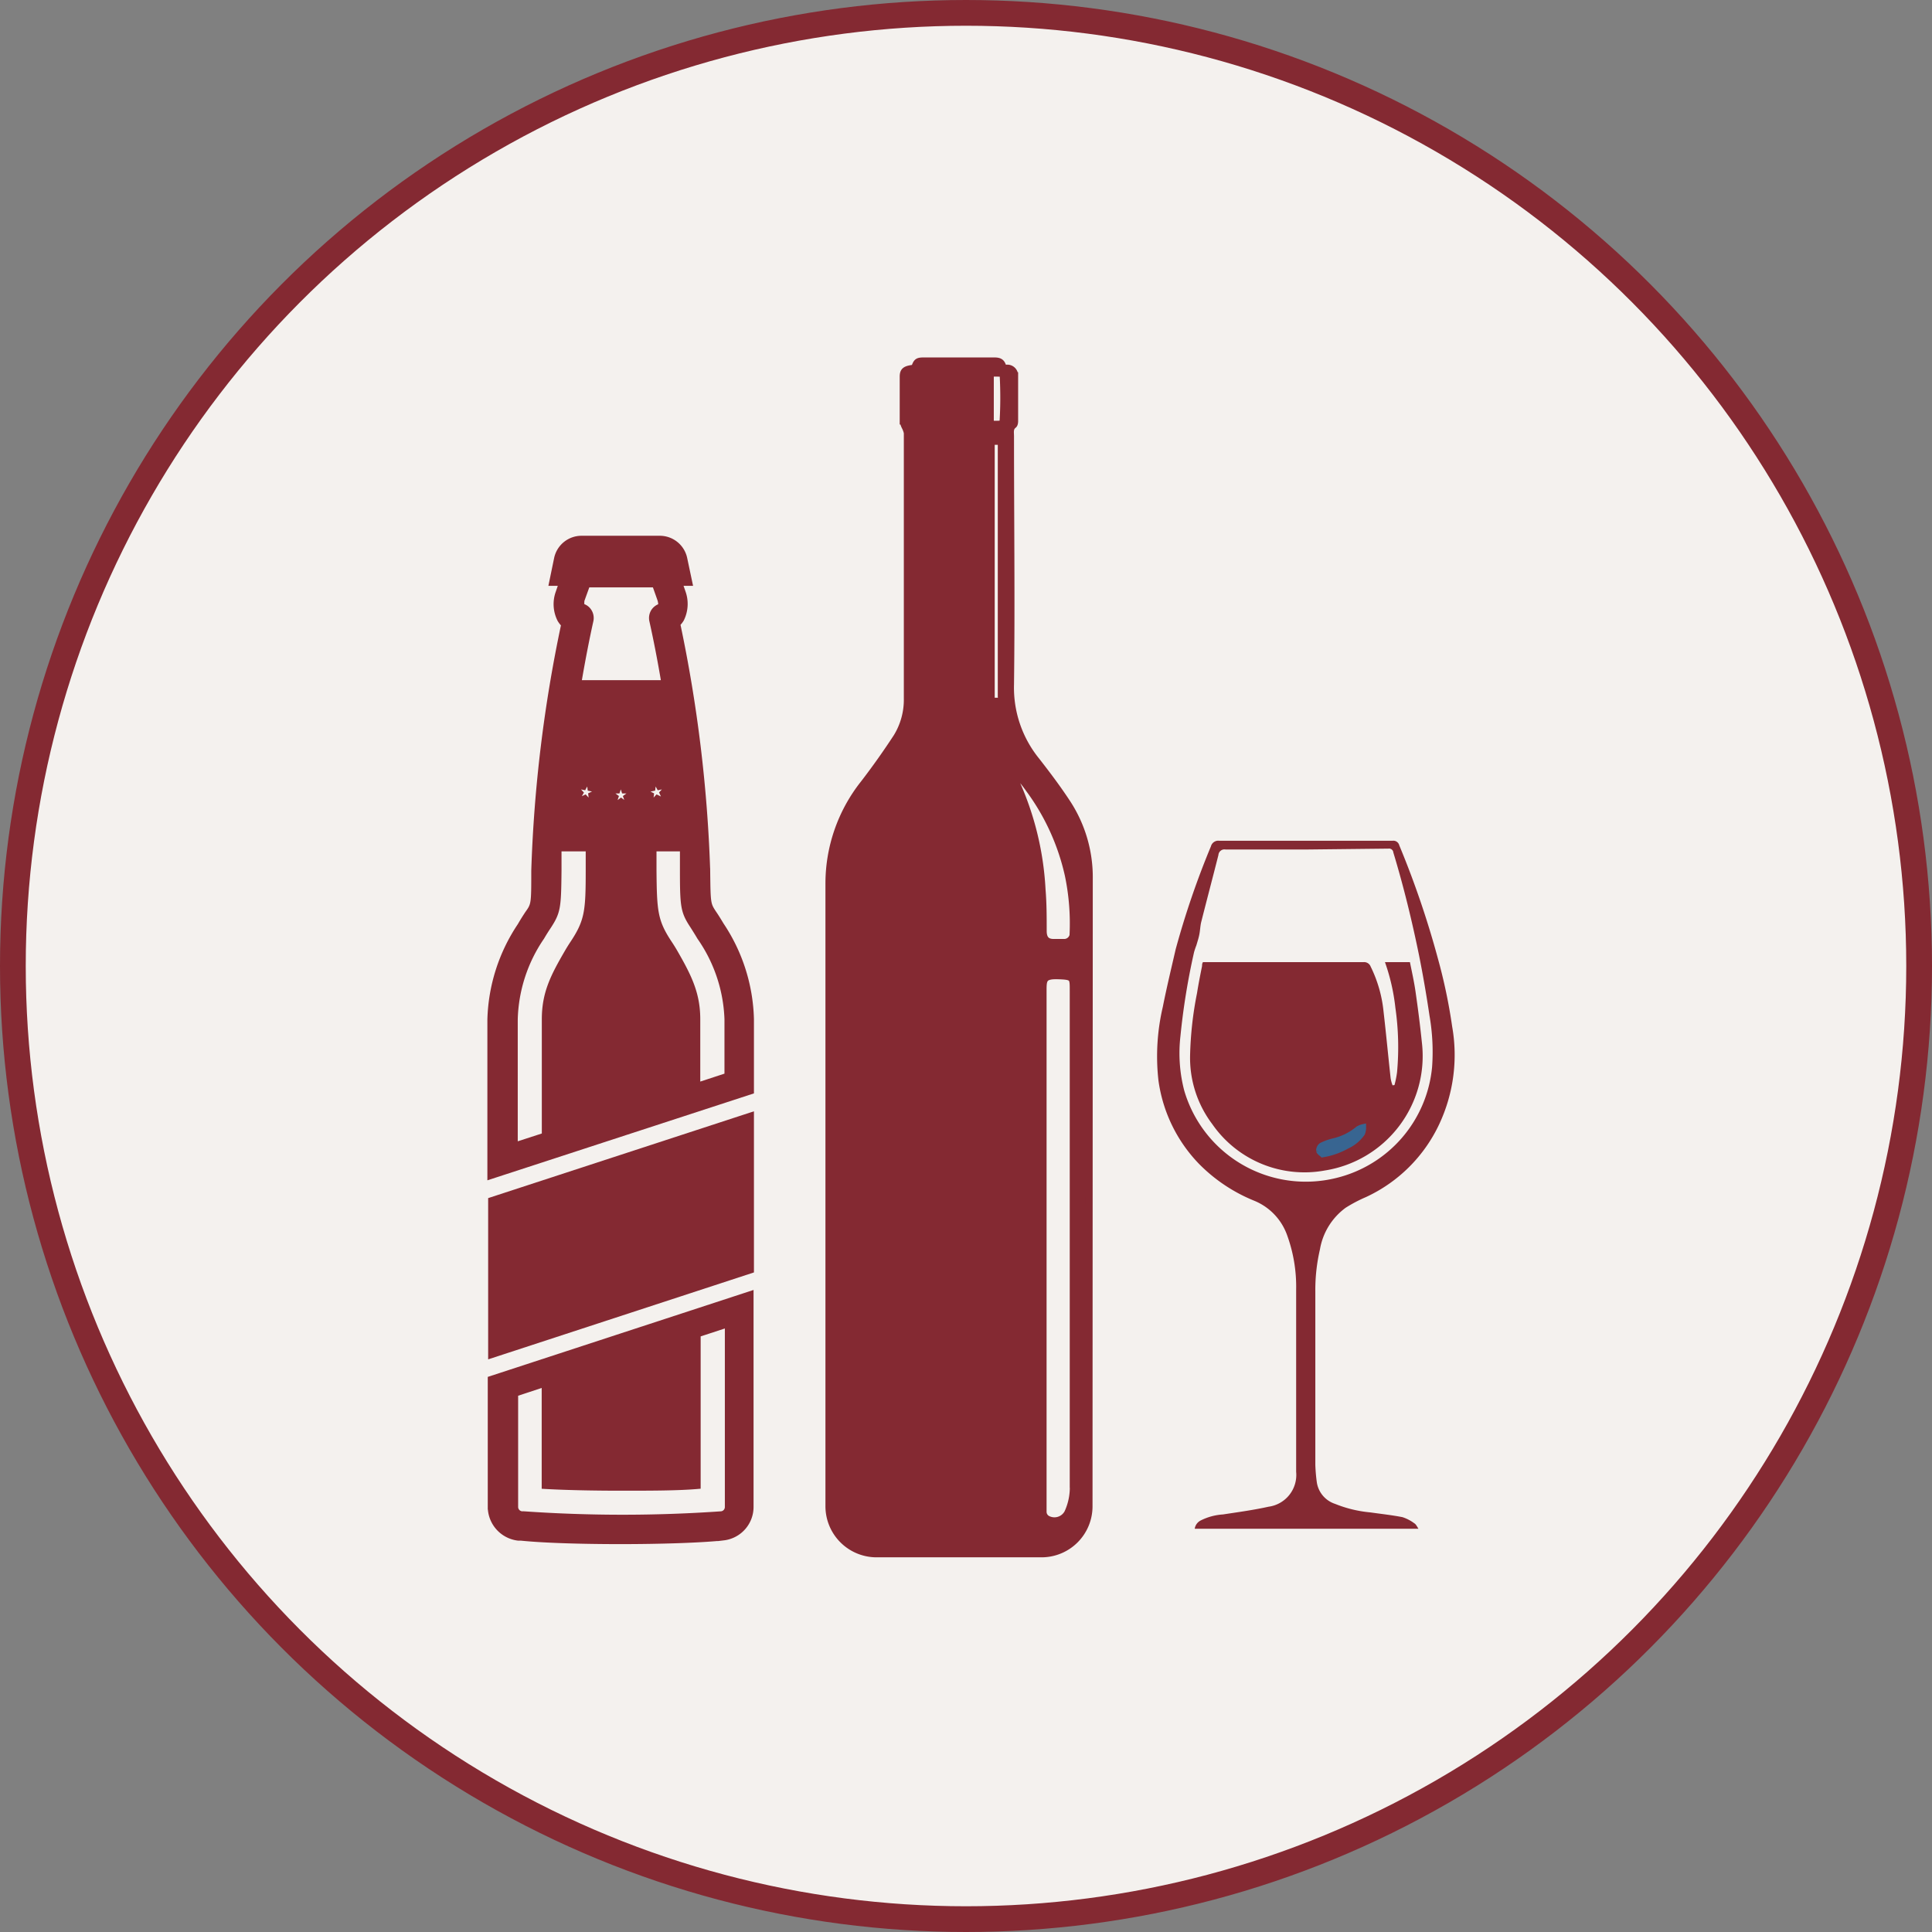 <svg id="Layer_4" data-name="Layer 4" xmlns="http://www.w3.org/2000/svg" viewBox="0 0 150.1 150.1"><rect x="0" y="0" width="150.1" height="150.1" fill="#808080" stroke="none"/><circle cx="75.05" cy="75.05" r="74.05" fill="#f4f1ee" stroke="#842932" stroke-miterlimit="10" stroke-width="2"/><path d="M84.63,68.28a10.53,10.53,0,0,0-1.69-5.85c-.75-1.15-1.58-2.25-2.43-3.34a9,9,0,0,1-2-5.91c.08-6.42,0-12.85,0-19.28,0-.31-.08-.64.23-.88.07-.05.09-.2.09-.3,0-1.18,0-2.35,0-3.53a.57.57,0,0,0-.59-.59l-.3,0c-.1-.44-.25-.56-.7-.56H71.81c-.52,0-.59.05-.76.56-.69.08-.87.19-.88.64,0,1.16,0,2.31,0,3.47a1.54,1.54,0,0,0,.14.43,1.94,1.94,0,0,1,.18.49c0,2.11,0,4.21,0,6.32V54.25a5.54,5.54,0,0,1-.81,3q-1.2,1.84-2.55,3.6a12.5,12.5,0,0,0-2.73,7.86c0,7.78,0,15.56,0,23.35V117a3.7,3.7,0,0,0,3.65,3.72q6.47,0,12.93,0a3.69,3.69,0,0,0,3.63-3.66Zm-7.22-13.8c-.26,0-.4,0-.4-.35q0-9.8,0-19.58c0-.07,0-.14,0-.26h.78c0,.12,0,.22,0,.33,0,6.5,0,13,0,19.49C77.85,54.48,77.68,54.48,77.41,54.48Zm.52-21.76a.32.32,0,0,1-.22.23,6.47,6.47,0,0,1-.77,0V29a7,7,0,0,1,.8,0,.32.32,0,0,1,.2.21C78,30.4,78,31.56,77.93,32.72Zm5.45,82.6a4.72,4.72,0,0,1-.43,2.22,1.17,1.17,0,0,1-1.53.5.64.64,0,0,1-.38-.59c0-.18,0-.36,0-.54V97h0v-20c0-.89,0-1.23,1.18-1.19s1.16.12,1.16,1.17Zm0-42.81a.7.7,0,0,1-.73.71c-.26,0-.53,0-.79,0-.55,0-.8-.28-.81-.86,0-1.08,0-2.17-.09-3.25a23.26,23.26,0,0,0-2.19-8.7l-.44-1,.07-.05c.52.64,1.06,1.26,1.54,1.93A17.74,17.74,0,0,1,83,68,18.35,18.35,0,0,1,83.37,72.51Z" fill="#842932" stroke="#842932" stroke-miterlimit="10" stroke-width="0.54"/><path d="M110.2,118.77H92.82a.86.86,0,0,1,.48-.65,4.44,4.44,0,0,1,1.71-.46c1.18-.18,2.37-.34,3.54-.6a2.49,2.49,0,0,0,2.15-2.71c0-.32,0-.63,0-.95,0-4.4,0-8.8,0-13.2a11.7,11.7,0,0,0-.74-4.34,4.53,4.53,0,0,0-2.51-2.57,12.73,12.73,0,0,1-4.3-2.87A11.58,11.58,0,0,1,90,83.93a16.81,16.81,0,0,1,.34-5.7c.3-1.51.66-3,1-4.48a65.74,65.74,0,0,1,2.74-8,.59.59,0,0,1,.65-.43q6.72,0,13.46,0a.47.47,0,0,1,.52.35,71.57,71.57,0,0,1,3,8.79,42.15,42.15,0,0,1,1.11,5.29,12.66,12.66,0,0,1-1,7.58A11.72,11.72,0,0,1,106.13,93a11.3,11.3,0,0,0-1.58.83,5.05,5.05,0,0,0-2,3.23,13.92,13.92,0,0,0-.36,3.28q0,6.72,0,13.46a13,13,0,0,0,.12,1.39,2.09,2.09,0,0,0,1.42,1.65,9.56,9.56,0,0,0,2.73.66c.84.12,1.68.21,2.5.37a3.16,3.16,0,0,1,.91.47C110,118.41,110.08,118.58,110.2,118.77ZM101.5,66c-2.09,0-4.19,0-6.28,0a.47.47,0,0,0-.56.43c-.44,1.74-.9,3.48-1.34,5.22-.07.3-.08.63-.14.94s-.15.57-.23.85a5.52,5.52,0,0,0-.18.53,53.5,53.5,0,0,0-1.06,6.53A11.56,11.56,0,0,0,92,84.71a9.84,9.84,0,0,0,11.81,6.81,9.81,9.81,0,0,0,7.45-8.61,16.35,16.35,0,0,0-.2-4c-.23-1.56-.5-3.13-.81-4.68-.55-2.69-1.2-5.36-2-8a.33.33,0,0,0-.38-.3Z" fill="#842932"/><path d="M101.5,66h6.38a.33.33,0,0,1,.38.3c.81,2.63,1.46,5.3,2,8,.31,1.55.58,3.12.81,4.68a16.35,16.35,0,0,1,.2,4,9.81,9.81,0,0,1-7.45,8.61A9.84,9.84,0,0,1,92,84.71a11.56,11.56,0,0,1-.31-4.22A53.5,53.5,0,0,1,92.77,74a5.52,5.52,0,0,1,.18-.53c.08-.28.17-.57.23-.85s.07-.64.14-.94c.44-1.74.9-3.48,1.34-5.22a.47.47,0,0,1,.56-.43C97.31,66,99.41,66,101.5,66Zm6.84,18.3h-.17a2.73,2.73,0,0,1-.15-.56c-.19-1.72-.35-3.45-.55-5.17a10.16,10.16,0,0,0-1-3.49.54.54,0,0,0-.56-.35c-3.66,0-7.33,0-11,0H93.44c0,.11,0,.21-.07.3-.14.7-.28,1.4-.39,2.1A27.76,27.76,0,0,0,92.46,82a8.53,8.53,0,0,0,1.72,5.34,8.72,8.72,0,0,0,8.73,3.61A9,9,0,0,0,110.47,81c-.14-1.32-.31-2.64-.5-4-.11-.76-.28-1.51-.43-2.26H107.6a15.73,15.73,0,0,1,.81,3.55,21.53,21.53,0,0,1,.13,5A7.94,7.94,0,0,1,108.34,84.3Z" fill="none"/><path d="M108.34,84.3a7.94,7.94,0,0,0,.2-1,21.53,21.53,0,0,0-.13-5,15.73,15.73,0,0,0-.81-3.55h1.94c.15.75.32,1.5.43,2.26.19,1.31.36,2.63.5,4a9,9,0,0,1-7.56,9.93,8.72,8.72,0,0,1-8.73-3.61A8.53,8.53,0,0,1,92.46,82,27.76,27.76,0,0,1,93,77.15c.11-.7.25-1.4.39-2.1,0-.09,0-.19.07-.3h1.47c3.66,0,7.33,0,11,0a.54.54,0,0,1,.56.35,10.16,10.16,0,0,1,1,3.49c.2,1.72.36,3.45.55,5.17a2.73,2.73,0,0,0,.15.56Zm-5.59,5.39a5.65,5.65,0,0,0,1.87-.63,2.94,2.94,0,0,0,1.21-1,1.27,1.27,0,0,0,.08-.48,1.29,1.29,0,0,0-.4.16,4.59,4.59,0,0,1-1.9.94,4.39,4.39,0,0,0-.94.34.48.48,0,0,0-.19.4C102.5,89.52,102.68,89.62,102.75,89.69Z" fill="#842932"/><path d="M102.75,89.69c-.07-.07-.25-.17-.27-.29a.48.48,0,0,1,.19-.4,4.39,4.39,0,0,1,.94-.34,4.59,4.59,0,0,0,1.9-.94,1.29,1.29,0,0,1,.4-.16,1.27,1.27,0,0,1-.08.48,2.94,2.94,0,0,1-1.21,1A5.65,5.65,0,0,1,102.75,89.69Z" fill="#386591" stroke="#386591" stroke-miterlimit="10" stroke-width="0.45"/><path d="M40.26,119.52l.21,0c1.74.18,4.74.27,7.75.27s6.31-.1,8-.29a2.44,2.44,0,0,0,2.15-2.44v-16.6l-20.3,6.64v10A2.48,2.48,0,0,0,40.26,119.52Zm2-11.93v7.91c1.57.09,3.71.14,6,.14s4.41,0,6-.14V103.7l2.23-.73v14.11a.51.51,0,0,1-.45.51,110.69,110.69,0,0,1-15.35,0l-.15,0a.52.52,0,0,1-.46-.51v-8.77Z" fill="#842932" stroke="#842932" stroke-miterlimit="10" stroke-width="0.35"/><path d="M58.4,98.73V86.58L38.1,93.21v12.16Z" fill="#842932" stroke="#842932" stroke-miterlimit="10" stroke-width="0.35"/><path d="M58.4,84.82V79.19a13.8,13.8,0,0,0-2.33-7.34c-.24-.4-.42-.69-.58-.92-.46-.7-.46-.71-.49-3.31a109.81,109.81,0,0,0-2.32-19.13,1.76,1.76,0,0,0,.29-.37A2.71,2.71,0,0,0,53.09,46l-.23-.66h.77l-.41-1.94a2,2,0,0,0-2-1.6h-6a2,2,0,0,0-2,1.6l-.4,1.94h.76l-.24.7a2.68,2.68,0,0,0,.14,2.12,1.76,1.76,0,0,0,.29.37,108.85,108.85,0,0,0-2.32,19.13c0,2.6,0,2.61-.5,3.31-.15.23-.34.52-.57.92a13.79,13.79,0,0,0-2.34,7.34V91.46Zm-1.94-5.63v4.35l-2.23.73V79.19c0-2-.67-3.34-1.77-5.25-.18-.31-.33-.54-.45-.72-1.1-1.67-1.15-2.46-1.18-5.55,0-.55,0-1.12,0-1.7H53c0,.57,0,1.13,0,1.68,0,2.85.06,3.2.82,4.35.13.21.3.47.51.83A11.78,11.78,0,0,1,56.46,79.19ZM44.64,61.05l.73.15.36-.66.09.74.73.15-.67.31.09.74-.51-.55-.68.32.37-.65Zm7.08,1.2-.67-.32-.51.55.09-.74L50,61.43l.74-.15.09-.74.36.66.73-.15-.51.55Zm-2.87.37-.6-.44-.6.44.23-.71-.6-.44H48l.23-.7.23.7h.75l-.61.44Zm-3.61-16,.42-1.16h5.19l.4,1.13a1.34,1.34,0,0,1,.06.48,1,1,0,0,0-.55.4,1,1,0,0,0-.14.75c.31,1.39.63,3,.93,4.8H45c.3-1.77.62-3.41.93-4.8a1,1,0,0,0-.14-.75.93.93,0,0,0-.55-.4A1.33,1.33,0,0,1,45.24,46.61ZM42.12,72.83c.21-.36.38-.62.52-.83.75-1.15.78-1.5.81-4.35,0-.55,0-1.11,0-1.68h2.23c0,.58,0,1.15,0,1.7,0,3.09-.08,3.88-1.18,5.55-.12.18-.27.41-.45.72-1.11,1.91-1.78,3.21-1.78,5.25v9l-2.22.72V79.19A11.78,11.78,0,0,1,42.12,72.83Z" fill="#842932" stroke="#842932" stroke-miterlimit="10" stroke-width="0.35"/></svg>
